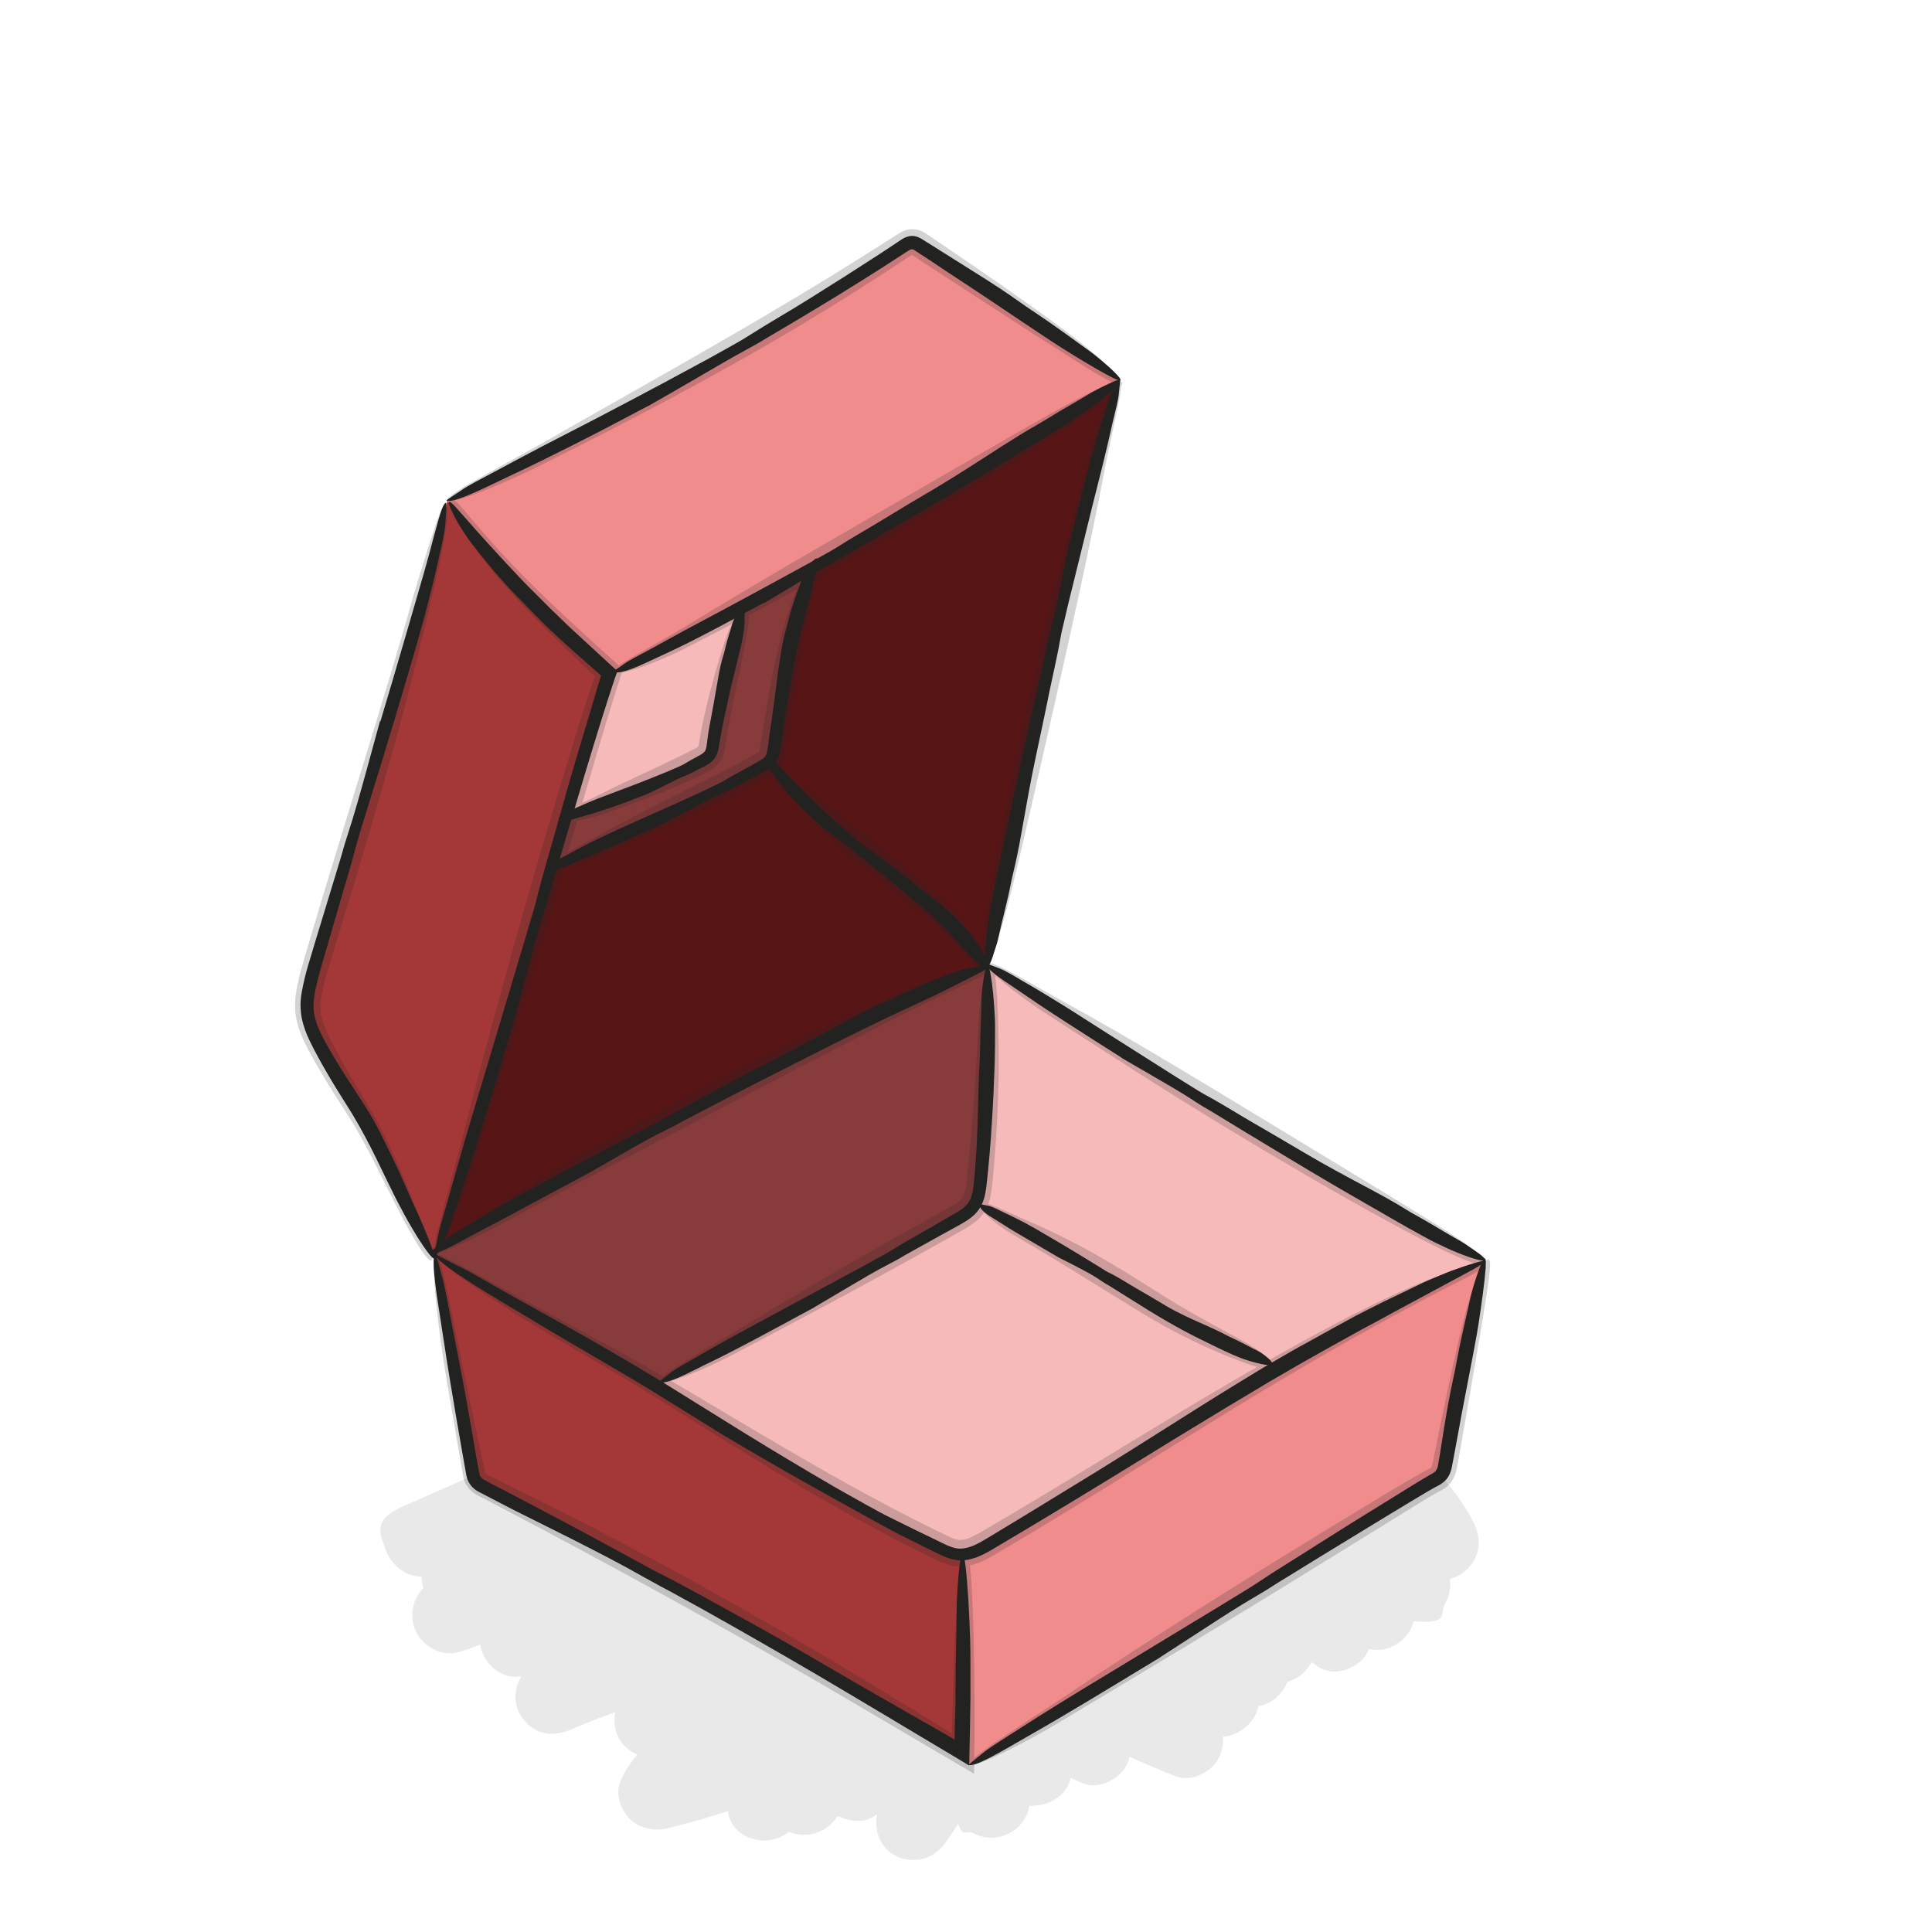 <?xml version="1.0" encoding="UTF-8"?>
<svg xmlns="http://www.w3.org/2000/svg" version="1.1" viewBox="0 0 1281.3 1281.3">
  <defs>
    <style>
      .cls-1 {
        fill: #f08c8c;
      }

      .cls-2 {
        fill: #571516;
      }

      .cls-3 {
        fill: #a43737;
      }

      .cls-4 {
        opacity: .2;
      }

      .cls-5 {
        opacity: .1;
      }

      .cls-6 {
        fill: #f6baba;
      }

      .cls-7 {
        fill: #883b3b;
      }

      .cls-8 {
        fill: #222221;
      }
    </style>
  </defs>
  <!-- Generator: Adobe Illustrator 28.6.0, SVG Export Plug-In . SVG Version: 1.2.0 Build 709)  -->
  <g>
    <g id="Schaduw">
      <g class="cls-5">
        <path class="cls-8" d="M330.1,971.4c-21,9.2-42,18.5-63,27.7s-14.6,18.6-11.5,28.2,12.8,18.4,24.1,18.4c32,0,64.1,0,96.1,0-4.2-15.5-8.4-31.1-12.6-46.6-5.2,2.9-10.6,5.6-16,8.1s-4,1.3-4.9,2.2c1-.9,4.1-1.7,1-.4s-6.1,2.4-9.2,3.5c-11.6,4.1-23.4,7.3-35.5,9.6,4.4,16.1,8.9,32.1,13.3,48.2,10.6-3.5,21.4-6.5,32.3-8.7,5.2-1.1,10.4-1.9,15.6-2.7s-5.1.6-.2,0,2.5-.3,3.7-.4c3.1-.3,6.2-.6,9.3-.8-5.9-14.2-11.8-28.5-17.7-42.7,5.3-4.1.4-.4-.5.3-1.4,1-2.8,2.1-4.3,3.1-2.6,1.8-5.3,3.6-8,5.4-5.6,3.6-11.4,7-17.4,10.1-2.8,1.5-5.7,2.9-8.6,4.3s-2.6,1.2-4,1.8c-1.1.5-2.1.9-3.2,1.4l2.8-1.2c-6.6,1.8-13.1,5.1-19.7,7.1,6.4,15.2,12.8,30.5,19.3,45.7,3.7-2,7.4-3.8,11.2-5.6s3.3-1.5,4.9-2.3c1.1-.5,2.2-1,3.3-1.4l-2.7,1.1c7.1-3.6,15.2-5.9,22.8-8.3,7.4-2.3,14.9-4.3,22.5-6,3.8-.8,7.6-1.6,11.4-2.2s3.5-.6,5.3-.9c2.8-.4,2.4-.4-1.3.1,1.2-.2,2.4-.3,3.6-.4-5.9-14.2-11.8-28.5-17.7-42.7-7,8.2-14.5,16-22.4,23.4s-7.5,6.9-11.5,10.1c-2.1,1.7-4.2,3.4-6.3,5.1-3.7,2.9,2.6-1.9,0,0s-2.4,1.8-3.6,2.7c-5.4,4-9.6,8.2-11.5,14.9s-.9,14,2.5,19.3,8.6,10,14.9,11.5,12.8.3,19.3-2.5c2.3-1,4.7-2,7-3,1.2-.5,2.3-1,3.5-1.5-3,1.3-3.3,1.4-.7.3,4.1-1.7,8.2-3.4,12.3-5,9.1-3.7,18.3-7.2,27.6-10.5,18.2-6.6,36.6-12.6,55.2-18-9.4-12.2-18.8-24.5-28.2-36.7-1.7,2.7-3.4,5.3-5.2,7.8-2.8,3.9,3.5-4,0,0s-1.7,2-2.5,3c-3.9,4.6-8.2,8.8-12.8,12.7s-3.6,2.3-3.6,3c.1-1,4.6-3.5.7-.6s-4.7,3.3-7.2,4.8c-5.4,3.3-11,6.1-16.8,8.6l34.2,34.2c.7-1.1,1.4-2.1,2.1-3.3,1.5-2.5-3.7,3.9-.6.8s3.5-3.7,5.5-5.4-.5.8-1.4,1.1c.9-.2,2.3-1.6,3.2-2.1s2.3-1.2,3.4-1.8c4.1-2.4-5.1,1.9-.3.1-8.1-13.9-16.2-27.9-24.3-41.8-8.6,9.3-17.6,18.3-27,26.8-4.5,4-9.1,8-13.7,11.8s-2.8,2.3-4.2,3.4-4.7,3.6-1.7,1.4-1.6,1.2-1.8,1.3c-1.4,1.1-2.9,2.2-4.4,3.2-5.4,4-9.6,8.2-11.5,14.9s-.9,14,2.5,19.3,8.6,10,14.9,11.5,12.8.3,19.3-2.5c1.7-.7,3.4-1.5,5.2-2.2-6,2.4,0,0,1-.4,3.5-1.4,7-2.8,10.5-4.2,6.7-2.6,13.5-5.1,20.4-7.5,14-4.8,28.1-9.1,42.4-12.9-10.3-10.3-20.5-20.5-30.8-30.8-.5,3.9-1.3,7.7-2.3,11.5s-1.1,3.8-1.7,5.6c-.3.8-.5,1.6-.8,2.4-1,2.5-.8,2.1.6-1.3,0,2.8-4,8.1-5.4,10.4s-1.8,2.8-2.7,4.2c-.6.9-1.3,1.8-1.9,2.7,2.2-2.8,2.5-3.2.8-1.1-4.3,5.3-7.3,10.6-7.3,17.7s2.7,13.5,7.3,17.7c10.5,9.6,24.9,9.3,35.4,0,10.1-9,20.4-17.7,30.9-26.2s4.9-3.9,7.4-5.9,2.5-1.9,3.7-2.9,5.8-4.7.9-.7c5.4-4.3,11-8.4,16.6-12.4l-34.2-34.2c-1.7,2.5-3.4,5-5.2,7.5s-1.4,1.2.4-.5c-1.1,1.1-2.1,2.6-3.1,3.8-3.7,4.4-7.7,8.6-11.9,12.6s-4,3.7-6.1,5.5-2.1,1.8-3.2,2.7c-.6.5-1.3,1-1.9,1.5-1.5,1.2-.9.7,1.8-1.4-.6,1.5-5.3,3.9-6.7,4.8-2.7,1.8-5.5,3.6-8.4,5.3,12.5,7.2,25.1,14.4,37.6,21.6-.2,1.7-.6,4.3-.1,1.1s.5-3.1.7-4.6c.4-2.5.8-4.9,1.3-7.4,1-5.5,2.1-11,3.4-16.5,2.5-10.6,5.5-21.1,9-31.4s-1.5-20.5-9-26.3-19.9-7.9-27.8-2c-8.3,6.3-16.6,12.5-24.9,18.8,8.4,14.4,16.8,28.8,25.2,43.2,6.5-5,13.3-9.5,20.5-13.4,3.6-2,7.3-3.7,11-5.5s-4.7,1.7.5-.2c2.2-.8,4.4-1.7,6.6-2.4-10.3-10.3-20.5-20.5-30.8-30.8-.8,2.7-1.7,5.3-2.6,7.9s-.8,2.1-1.2,3.1c-1.6,4.3,1.6-3.4.3-.6-2.2,4.8-4.5,9.6-7.1,14.2s-5.2,8.6-8.1,12.6-3.5,4.7-1,1.5-.9,1.1-1.2,1.4c-1.8,2.2-3.6,4.2-5.5,6.3-8.8,9.7-10.3,25.9,0,35.4,10.4,9.5,25,9.4,35.4,0,2.9-2.7,5.9-5.3,9-7.8s2.6-2.1,4-3.2c4.6-3.7-4.5,3.2.3-.2s12-8.5,18.3-12.4,12.8-7.4,19.4-10.6,6.2-2.9,9.3-4.3c5-2.2-4.4,1.7.3-.1s4.2-1.7,6.4-2.5c-9.4-12.2-18.8-24.5-28.2-36.7-3.8,5.9-7.6,13.2-12.6,18.2,4.9-4.9-.4.4-1.4,1.6s-2.2,2.6-3.3,3.9c-2.4,2.8-4.9,5.6-7.4,8.3-5,5.4-10.3,10.6-15.8,15.5s-5.6,4.9-8.4,7.2-2.6,2.3-4,3.2c6-3.7-.5.3-1.7,1.2-5.4,4-9.6,8.2-11.5,14.9s-.9,14,2.5,19.3c7.9,12.3,21.5,14.9,34.2,9,29-13.5,58-27,87.1-40.4-12.2-9.4-24.5-18.8-36.7-28.2-2.5,7.6-5.1,15.2-8,22.7s-3,7.5-4.5,11.2c-.7,1.7-.5,1.1.7-1.7-.5,1.1-1,2.3-1.5,3.4-.7,1.7-1.5,3.4-2.2,5.1-6.6,14.6-14,28.9-22,42.8,14.4,8.4,28.8,16.8,43.2,25.2,3.1-6.4,6.7-12.6,10.9-18.4l.9-1.2c1.6-2.1,1.2-1.6-1.1,1.4,1-.4,2.2-2.6,2.9-3.5,2.3-2.7,4.8-5.3,7.4-7.8s4.9-4.5,7.4-6.6c4.8-3.9-3.7,2.5.4-.3s2.5-1.8,3.8-2.6c5.9-4,12.2-7.3,18.8-10.2-8.4-14.4-16.8-28.8-25.2-43.2-10.2,5.6-20.6,10.9-31.2,15.8-2.5,1.2-5,2.3-7.5,3.4s-2.8,1.2-4.2,1.9-5.6,2.3-2.1.9-1.9.8-2.1.9c-1.1.5-2.3.9-3.4,1.4-2.8,1.1-5.7,2.3-8.6,3.4-21.8,8.3-44.1,15.2-66.7,20.7,10.3,10.3,20.5,20.5,30.8,30.8-.7,1.8-1.9,5-.3,1.4s-4.1,4.1-.8,1.1,1.4-1.4,2.1-2c3.1-3-3.5,2.2-.9.7,4.1-2.4,8.2-4.8,12.5-6.9s5.5-2.5,8.2-3.8-4.2,1.7-1,.4,2.8-1.1,4.2-1.7c5.4-2.1,10.8-3.9,16.3-5.5s10.5-2.9,15.8-4.1,11.5-3.2,16.9-3.1c-1.5,0-4.6.6-1.3.2s3-.3,4.5-.5c2.7-.3,5.4-.5,8.1-.6,6-.4,12.1-.5,18.1-.4-7.2-12.5-14.4-25.1-21.6-37.6-9,15.8-18.5,31.4-28.4,46.7l43.2,25.2c3.1-5.2,6.5-10.2,10-15.1s-3,3.7.1-.2,2.1-2.6,3.2-3.8c2-2.3,4-4.5,6.1-6.7,4.2-4.4,8.5-8.6,13.1-12.5s2.1-1.8,3.2-2.6,5.6-3.5.1-.2c2.8-1.7,5.3-3.9,8.1-5.7-12.2-9.4-24.5-18.8-36.7-28.2-6.5,15.3-12.9,30.7-19.4,46s-1,9.6,0,13.3c1.4,5.3,4.7,9.7,9,13,7.2,5.6,19.8,7.9,27.8,2,21-15.7,42.1-31.4,63.1-47.1-12.2-9.4-24.5-18.8-36.7-28.2-1.8,12.6-4.6,25-8.7,37s-1.9,5.6-3,8.3-.9,3-1.6,4.1c3.2-4.8.5-1.2-.3.5-2.7,5.9-5.6,11.7-8.8,17.4-6.4,11.4-3.1,27.8,9,34.2,12.7,6.7,26.3,2.5,34.2-9,16.3-23.7,32.2-47.7,47.5-72-15.5-4.2-31.1-8.4-46.6-12.6-.4,21.5,1.6,42.7,5.2,63.9s6.6,12.4,11.5,14.9c5,2.7,10.3,3.7,15.9,3,11.6-1.6,22.5-12.1,21.7-24.6s-.7-18.1-.3-27.2.5-9,1-13.6.3-3.9.7-5.8c-1.3,6.9.3-1.7.5-3-15.2,2-30.5,4-45.7,6,8.5,11.6,17.1,23.2,25.6,34.9s14.1,13.4,24.9,11.9c9.5-1.3,18.4-8.3,20.8-17.9,4.1-16.3,5.8-33.4,4.4-50.1-15.5,4.2-31.1,8.4-46.6,12.6,12.2,19.4,29.6,32.9,50.8,41.1,9.2,3.6,20.7-1.8,26.3-9s6.2-18.3,2-27.8c-7-15.4-14.5-30.5-22.7-45.3l-34.2,34.2c28.7,16.6,58.7,30.8,89.5,43.1,9.8,3.9,23.5-2.5,28.2-11.5,5.6-10.5,3.5-21.4-3.9-30.3-1.7-2.1-1.4-1.6,1,1.3-.6-.9-1.2-1.7-1.8-2.6-1.2-1.8-2.2-3.6-3.2-5.5-.5-.9-1-1.9-1.4-2.9,1.4,3.5,1.7,4.1.7,1.6-.7-2-1.4-4-2-6.1s-.9-4.1-1.4-6.2c-.4-2.7-.3-2.1.3,1.9-.1-1.1-.2-2.1-.2-3.2-.1-2.1-.1-4.2,0-6.4,0-1.1.1-2.1.2-3.2-.6,4-.7,4.6-.3,1.9l-36.7,14.9c12.8,8.8,25.5,17.6,38.3,26.4,15.7,10.8,38-3.6,37.6-21.6s-6.5-31.2-16.9-44.5c-10.1,13.1-20.2,26.2-30.3,39.3,13.9,6,27.4,9.6,42.6,10.4s29.1-16.7,24.1-31.6-9.9-29.7-14.8-44.5l-45.7,19.3c10.2,15.8,23.9,29.2,40.7,38,9,4.7,19.6,4.4,27.8-2s11.9-16.7,9-26.3c-5-16.3-12.4-32-22.3-45.9-9.4,12.2-18.8,24.5-28.2,36.7,3,1.2.3.4-1-.5,1.2.7,2.8,1.2,4.1,1.8,2.5,1.1,4.9,2.2,7.3,3.4,4.8,2.3,9.6,4.8,14.3,7.4,9.4,5.2,18.5,10.9,27.3,17.1s18,4.2,25.2,0c8.3-4.9,11.2-12.5,12.4-21.6,2.1-16.5.6-33.3-3.3-49.4-13.9,8.1-27.9,16.2-41.8,24.3,10.1,9.6,20.2,19.2,30.2,28.8s22.9,9.6,32.8,2c9.9-7.6,12.6-21.3,6.4-32.3-9.4-16.9-21.9-32.5-36.6-45.2-10.1,13.1-20.2,26.2-30.3,39.3,20.2,14.7,44.2,22.3,69,24.6s17.4-5.3,21.6-12.4,4.1-17.1,0-25.2c-6.3-12.5-12.7-25-19-37.5-11.4,11.4-22.8,22.8-34.2,34.2,4.3,2.7,8.6,5.4,12.9,8.1,10.6,6.7,24.9,3,32.3-6.4s6.9-23.9-2-32.8c-8.8-8.9-17.6-17.7-26.5-26.6-11.8,11.8-23.6,23.6-35.4,35.4,19.1,15.2,39.3,26.8,62.4,35,9.3,3.3,20.6-1.6,26.3-9,6.4-8.2,6.6-18.6,2-27.8-7-13.7-16.3-26.3-27.2-37.1s-26.2-9.9-35.4,0-9.9,25.5,0,35.4c2.2,2.2,4.4,4.5,6.5,6.9s2.4,2.2,2.8,3.3c-1.9-2.6-2.4-3.1-1.3-1.6.5.7,1,1.4,1.5,2.1,3.7,5.2,6.9,10.6,9.8,16.3,9.4-12.2,18.8-24.5,28.2-36.7-2.2-.8-4.3-1.6-6.5-2.4-2.5-1-2.2-.9,1.2.5-1.1-.5-2.1-.9-3.2-1.4-4.2-1.9-8.3-4-12.4-6.3s-8-4.7-11.9-7.2-3.8-2.6-5.7-4c-.9-.7-1.9-1.4-2.8-2.1,2.8,2.1,3.1,2.4,1,.7-5.4-4.3-10.5-7.3-17.7-7.3s-13.5,2.7-17.7,7.3c-9.2,10-9.9,25.4,0,35.4,8.8,8.9,17.6,17.7,26.5,26.6,10.1-13.1,20.2-26.2,30.3-39.3-4.3-2.7-8.6-5.4-12.9-8.1-9-5.7-23-4-30.3,3.9s-9.1,20-3.9,30.3c6.3,12.5,12.7,25,19,37.5,7.2-12.5,14.4-25.1,21.6-37.6-1,0-2.3-.4-3.4-.3,1.2-.1,5.1.8,1.6.2s-5-.9-7.5-1.5c-4.7-1.1-9.3-2.5-13.8-4.2s-2.1-1-3.2-1.2c1.4.3,4.3,1.9,1.3.5s-4.1-2-6.1-3c-4.5-2.4-8.7-5.2-12.9-8.2-4.7-3.4-13.8-4.3-19.3-2.5-5.3,1.7-9.6,4.6-13,9-7.1,9.2-7.5,24.7,2,32.8,6.4,5.5,12.3,11.5,17.6,18,.7.9,1.4,1.7,2.1,2.6-2.2-2.9-2.5-3.2-.9-1,1,1.4,2,2.7,2.9,4.1,2.5,3.7,4.8,7.5,7,11.4,13.1-10.1,26.2-20.2,39.3-30.3-10.1-9.6-20.2-19.2-30.2-28.8s-20.9-10-30.3-3.9c-9.5,6.1-14.2,17.1-11.5,28.2s1.4,6.7,2.1,10.1-.4-5,0-.1.3,3.7.4,5.6c.3,6.9,0,13.7-.9,20.6,12.5-7.2,25.1-14.4,37.6-21.6-20-14-41.4-25-64-34.2-9.1-3.7-20.8,1.9-26.3,9s-7.7,19.7-2,27.8c4.2,5.8,8,11.9,11.2,18.3s1.5,3.1,2.2,4.7c.4.8.7,1.6,1.1,2.4-1.3-3.1-1.6-3.7-.9-2,1.3,3.5,2.6,7,3.7,10.6,12.2-9.4,24.5-18.8,36.7-28.2-2.9-1.5-5.6-3.1-8.3-4.9-.9-.6-1.8-1.2-2.6-1.9l2.5,2c-.3.2-3.9-3.3-4.3-3.7-2.4-2.2-4.6-4.5-6.7-6.9-.5-.6-1-1.2-1.6-1.8,2.1,2.7,2.6,3.4,1.5,1.9-1.1-1.6-2.2-3.1-3.2-4.7-6.8-10.5-19.5-15.2-31.2-10.2s-18.4,17.6-14.5,29.5c4.9,14.8,9.9,29.7,14.8,44.5l24.1-31.6c-1.2,0-2.4-.1-3.6-.2-2.8-.3-2.4-.2,1.2.2-1.8.3-4.5-.8-6.3-1.2s-4.1-1-6.2-1.7-8.9-3.5-2.5-.7c-11.6-5-24-4.2-32.3,6.4s-5.6,9.7-5.4,15.1,3,12.1,7.3,17.7c-4.5-5.8-.3.3.5,1.7,2.6,4.1-1.6-5.2.3.7s1,3.6,1.5,5.5c.5,2.7.4,2.1-.2-1.9,0,1.1.1,2.1.1,3.2,12.5-7.2,25.1-14.4,37.6-21.6-12.8-8.8-25.5-17.6-38.3-26.4-12.3-8.5-34.2-.4-36.7,14.9s-2.4,27.8,1.4,41.7,10.6,25.4,19.6,36.2c8.1-13.9,16.2-27.9,24.3-41.8-3.4-1.4-7-2.6-10.3-4.2,5.7,2.7.5.2-.9-.4s-3.4-1.5-5.1-2.2c-7.1-3.1-14.1-6.4-21.1-9.8-13.7-6.6-27.1-13.8-40.2-21.4-9.3-5.4-22.8-4.2-30.3,3.9-7.7,8.4-9.5,20.2-3.9,30.3,8.2,14.8,15.7,29.9,22.7,45.3,9.4-12.2,18.8-24.5,28.2-36.7-2.5-1-1.9-.7,1.7.8-.9-.4-1.8-.9-2.8-1.3-1.4-.7-2.7-1.4-4-2.2s-3-1.9-4.5-2.9c-5.1-3.5,3.2,3-.4-.3s-5.3-4.8-7.6-7.5l-1-1.2c-1.7-2-1.3-1.6,1.1,1.5,0-1.2-2.7-4-3.4-5.1-5.7-9.1-17.6-14.9-28.2-11.5-9.9,3.2-19.3,12.9-18.4,24.1s.7,14,.2,20.9-.3,3.2-.4,4.7c-.2,3.2.9-4.9,0,0s-1.4,7.5-2.4,11.2c15.2-2,30.5-4,45.7-6-8.5-11.6-17.1-23.2-25.6-34.9-6.1-8.3-14.1-13.4-24.9-11.9-8.9,1.2-19.2,8.3-20.8,17.9-3.4,20.8-5,41.7-3.7,62.8,16.4-2.2,32.7-4.4,49.1-6.6-.4-2.5-.8-5-1.2-7.6-.9-5.8.4,4.4-.1-1s-1-9.5-1.4-14.3c-.7-9.2-.9-18.5-.7-27.8s-7.8-21.7-18.4-24.1c-11.1-2.5-22.1,1.8-28.2,11.5-15.3,24.3-31.2,48.3-47.5,72l43.2,25.2c13.8-24.5,23.4-51.4,27.4-79.3s-.2-19.5-9-26.3c-7.2-5.6-19.8-7.9-27.8-2-21,15.7-42.1,31.4-63.1,47.1,12.2,9.4,24.5,18.8,36.7,28.2,6.5-15.3,12.9-30.7,19.4-46,1.5-3.6,1-9.6,0-13.3-1.4-5.3-4.7-9.7-9-13-7.5-5.8-19.5-7.5-27.8-2-25.1,17-46.2,38.7-61.7,64.8-6.7,11.2-2.9,27.9,9,34.2s26.6,2.8,34.2-9,19.4-30.9,28.4-46.7c9.5-16.6-2.6-37.3-21.6-37.6-27.1-.5-54.8,3.5-80.6,11.9-13.4,4.4-26.7,9.9-39.2,16.4s-25,18-31,33.2c-3.1,8.1.6,18.5,6.4,24.3s15.6,8.5,24.3,6.4c48-11.5,94.4-29.7,137.7-53.3,11.5-6.3,16.1-23.1,9-34.2-3.4-5.3-8.6-10-14.9-11.5s-12.8-.3-19.3,2.5c-29.8,13-55.3,37.9-69.3,67.1-5.6,11.8-3.6,27.5,9,34.2,12,6.3,27.2,3.1,34.2-9,17.5-30.1,31.7-62.3,42.5-95.4s-1.4-20.4-9-26.3-18.4-6.3-27.8-2c-29,13.5-58,27-87.1,40.4,8.4,14.4,16.8,28.8,25.2,43.2,28.9-21.2,53.4-46.7,72.6-77,5.4-8.5,3.9-20.1-2-27.8s-17-12.4-26.3-9c-33,12.3-62.9,30.2-89,54,11.8,11.8,23.6,23.6,35.4,35.4,18.1-19.8,31.4-42.9,39.3-68.5s-12.8-37.1-30.8-30.8c-18.1,6.4-35.2,14.9-50.4,26.5-5.4,4.1-9.6,8.1-11.5,14.9s-.9,14,2.5,19.3c6.6,10.3,23,17.4,34.2,9,8.3-6.3,16.6-12.5,24.9-18.8l-36.7-28.2c-8,23.5-12.9,47.5-16,72.1s5.5,17.6,12.4,21.6,17.5,4.5,25.2,0c25.2-14.9,46.2-35.4,62.2-59.8,5.8-8.9,3.9-23.1-3.9-30.3-7.6-7-21.2-10.6-30.3-3.9-24,17.6-47.3,36.2-69.6,55.9,11.8,11.8,23.6,23.6,35.4,35.4,13.4-16.4,23.4-35.3,26.3-56.5s.5-17.4-6.4-24.3c-6.3-6.3-15.7-8.7-24.3-6.4-31.3,8.3-61.7,19.3-91.4,32.2,8.4,14.4,16.8,28.8,25.2,43.2,22.7-16.7,43.9-35.1,63-55.8,7.3-7.9,10.1-20.8,3.9-30.3s-17.6-15.4-28.2-11.5c-17.6,6.4-32,17.4-41.8,33.6s-4.1,22.9,3.9,30.3c3.2,2.9,6.9,5.1,11,6.4,6.8,2.2,13.1,0,19.3-2.5,27.1-11.4,49.9-32.3,65.3-57.2,11.5-18.5-7.5-42.8-28.2-36.7-39.9,11.7-78.8,26.2-116.8,42.8,8.4,14.4,16.8,28.8,25.2,43.2,19.7-14.5,37.8-30.5,53.8-49s9.3-17.5,5.2-27.3-13.1-16.5-22.8-15.4c-37.4,4.4-72.9,15-106.3,32.6-11,5.8-14.9,20.3-10.2,31.2s17.5,18.2,29.5,14.5c31.2-9.8,59.2-25.2,84.9-45.3,7.7-6,8.6-19.1,5.2-27.3s-13-16.1-22.8-15.4c-25.1,1.9-50,6.4-74,14.4-12.4,4.1-21.8,17.4-17.5,30.8s17,20.1,30.8,17.5c26.8-5.1,52.7-14.8,76.5-28,9.3-5.1,14.8-18,11.5-28.2s-12.8-18.4-24.1-18.4c-32,0-64.1,0-96.1,0,4.2,15.5,8.4,31.1,12.6,46.6,21-9.2,42-18.5,63-27.7,5.4-2.4,10-9.6,11.5-14.9s.9-14-2.5-19.3-8.6-10-14.9-11.5c-7-1.6-12.8-.3-19.3,2.5h0Z"/>
      </g>
    </g>
    <g id="Fill">
      <polygon class="cls-3" points="315.5 980.8 371.3 1011.2 589.9 1134 635.9 1161.4 640.5 1117.1 637.5 1030.4 621.4 1025 515.9 967.3 420.6 909.6 287.7 833.1 289.7 836.9 291.3 858.5 301.3 902.1 311.8 963.7 315.5 980.8"/>
      <polygon class="cls-1" points="955.6 978.4 961.9 953.2 983.8 844.3 984.2 836.8 979.4 837.5 946 853.5 821.6 922.7 716.9 986.6 656.2 1023 637.5 1030.4 638.9 1036.5 640.5 1117.1 640.6 1160.2 643.1 1170.4 720.2 1125.4 804.1 1069.2 862.5 1034 900.3 1010.1 931.1 991.4 955.6 978.4"/>
      <polygon class="cls-6" points="645.6 799.2 658.3 801.8 793.6 881.7 846 907 821.6 922.7 667.6 1018.1 644 1030.1 630.8 1030.1 571.4 1000.5 436.4 919.2 441.6 913.3 497.7 885 618.5 818.7 638.9 805.5 645.6 799.2"/>
      <polygon class="cls-6" points="972.7 829.8 686.2 658.2 662.7 642.2 654.5 640.6 655.1 659.5 654.5 748.9 647.3 795.9 653.4 802 741.4 850.9 817.8 892.4 846 907 950.8 850.2 984.2 836.8 980.5 831.6 972.7 829.8"/>
      <polygon class="cls-7" points="292.2 825.4 595.4 664.1 654.5 640.6 655.5 662.8 653.2 744 649.2 790.1 644.9 803.3 581.5 839 470.1 898.9 436.4 919.2 408.9 903.7 287.7 833.1 292.2 825.4"/>
      <polygon class="cls-3" points="403.8 446.3 361.9 575.6 350 624.9 332.4 686.6 316.1 743.1 298.4 808 292.2 825.4 287.7 833.1 281.1 820.3 240.5 740.9 220.3 708 205.4 676.7 204.1 653.7 287.2 373.4 296.8 331.6 303 342.9 380.9 426.7 403.8 446.3"/>
      <polygon class="cls-1" points="605.5 160.6 711 229 741.4 251.2 737.6 255.8 704.3 273.7 652.4 303.9 611.6 333.3 534.7 375 431.3 435.9 403.8 446.3 305.6 344.9 296.8 331.6 392.8 280.3 483.5 233.7 571.4 182.6 605.5 160.6"/>
      <polygon class="cls-2" points="361.9 575.6 387.8 565.1 462.4 529.6 510.2 505.5 516.6 511.2 544.5 540.6 591.3 578.7 640.6 623.5 654.5 640.6 628 651.1 548.6 689 443.3 743.4 340.7 799.6 290.7 828.9 297.9 803.6 325.5 710.3 339.6 661.5 352.4 615.3 361.9 575.6"/>
      <polygon class="cls-2" points="510.2 505.5 515.1 481.3 528.9 417.4 537.9 377.9 575.3 353 702.2 278.6 740.6 253.8 737.9 264.8 699.5 415.7 683.6 492 668.8 568.1 654.5 637.7 643.6 625.1 585.7 572.1 532.7 531.6 510.2 505.5"/>
      <polygon class="cls-7" points="403.8 446.3 423.2 439 493.7 400.1 537.9 377.9 523.8 430.7 512.2 499.7 504 508.7 425.4 549.2 361.9 578.7 375.9 534.4 400.7 455.8 403.8 446.3"/>
      <polygon class="cls-6" points="471.6 497.8 483.2 444 493.7 400.1 444.2 428.1 403.8 446.3 387.1 497.8 372.6 541 387.2 535.7 435.7 517.5 468.5 502 471.6 497.8"/>
    </g>
    <g id="Lijnen">
      <g id="Geschenkdoos_klein">
        <g id="Zwart">
          <path class="cls-8" d="M342.2,1002.2c-5.3-2.8-10.6-5.5-16-8.3-2.7-1.4-5.4-2.8-8.1-4.2-1.5-.8-3.3-1.8-4.9-3.5-.8-.8-1.6-1.9-2.2-3-.6-1.1-1-2.1-1.3-3.1-.3-1-.5-1.9-.6-2.7l-.4-2.3-.8-4.5-1.6-9c-1-6-2.1-11.9-3.1-17.9-3.1-17.9-6.1-35.9-8.6-52.7-1.6-10.6-3.5-22.3-5-32.5-2.7-19.5-2.3-25.6-1-27.3.4-.5,2.7,9,4,13.4,2.4,7.8,4.6,21,6.8,32.1,3,15.1,5.9,30.6,8.8,45.9,3,16.1,5.7,32.2,8.5,48.3.3,1.7.6,3.3.9,5,.3,1.5.6,2.7,1.1,3.4.5.7,1.3,1.5,2.5,2.2,1.1.7,2.7,1.4,4.1,2.2,5.6,2.9,11,5.7,16.2,8.4,10.3,5.4,19.6,10.3,27.7,14.6,16.2,8.6,27.8,14.9,33.7,18.1,2.4,1.3,9.5,5.1,18.9,10.3,4.5,2.4,9.5,5.3,13.4,7.2,17.9,9,36.7,19.6,54.9,29.6,19.4,10.6,39.1,21.8,58.5,33.2,26.6,15.6,51.5,29.6,77.1,44.3,1.7,1,3.3,1.9,5,2.9.8.5,1.6.9,2.4,1.4,0,0,0,0,0,0,0,0,0,0,0,0h0s0,0,0,0v-1.1c0-1.9.1-3.7.1-5.6.1-3.7.2-7.5.3-11.3.2-4.7.2-9.9.2-14.9,0-19.8.7-36.3.8-54.3,0-4.3.4-12.4,1.1-20.4.2-2.4,1.8-22.2,3.8-13.4.3,1.3.5,2.6.9,5.6,1.5,12.8,2.5,30.4,3.1,48.9.2,6,.2,12.6.2,18.9,0,6.4,0,12.8,0,19.2l-.3,19.6-.2,10.7-.2,9.1v4.5c0,0-.1,1.1-.1,1.1v.6s0,.1,0,.1c0,0,0,0,0,0h0s-.2-.2-.2-.2l-2-1.2c-3.3-2-8.5-5.1-15-9-19.4-11.6-33.9-20.2-37.3-22.3-16.9-10-39.1-23.4-64-37.8-24.9-14.4-52.3-30.1-79.7-45-1.7-.9-8.4-4.4-16.6-9-16.1-9.2-31.8-17.2-47.7-25.3-12.5-6.3-24.9-12.5-38.2-19.1Z"/>
          <path class="cls-8" d="M769.7,1099c-16,9.7-32.4,19.7-48.6,29.4-12.2,7.3-24.5,14.6-36.1,21.2-7.3,4.1-15.3,8.9-22.4,12.8-13.5,7.5-18.2,8.7-20,8.1-.6-.2,5.7-4.9,8.4-7.2,4.9-4.2,13.9-9.6,21.3-14.4,10.2-6.6,20.6-13.2,31-19.6,10.9-6.8,21.9-13.4,32.8-20,36.7-22.2,63.2-38.3,72.1-43.7,1.8-1.1,7.2-4.4,14.4-8.8,3.4-2.1,7.3-4.4,10.1-6.3,13-8.8,27.5-17.5,41.2-26.3,14.6-9.3,29.7-18.7,44.7-27.9,5.1-3.2,10.2-6.3,15.2-9.4,2.5-1.6,5-3.1,7.5-4.6,1.2-.8,2.6-1.5,3.9-2.3l2-1.2,1-.6.9-.5c1.2-.6,2.1-1.2,2.7-1.8.3-.3.5-.5.7-.9.2-.3.4-.7.6-1.1.4-.8.6-1.9.8-3.2.2-1.2.4-2.7.7-4.1.9-5.7,1.8-11.3,2.7-17,1.9-12,3.9-23.3,6.4-34.9.8-3.6,1.6-7.6,2.3-11.5,2.8-15.3,6-27.9,9-41.7.7-3.3,2.4-9.5,4.4-15.4.6-1.8,5.6-16.6,6-9.5,0,1.1,0,2.1-.1,4.4-.8,10.1-2.7,23.8-4.9,38.1-.7,4.6-1.7,9.7-2.6,14.6-.9,4.9-1.9,9.8-2.8,14.8l-5.8,30.2c-.3,1.8-.9,4.7-1.5,8.3-1.6,8.7-3,16.3-4.1,22.1-.5,2.8-1,5.7-2,8.1-1,2.4-2.5,4.2-3.4,5-2.1,2-4.4,3.1-6.2,4-1.7,1-3.5,2-5.3,3-3.8,2.3-7.8,4.7-12,7.2-8.4,5.1-17.6,10.6-27.2,16.5-19.3,11.7-40.4,24.7-61.2,37.5-1.3.8-6.2,4.1-12.6,7.8-12.6,7.3-24.2,14.9-35.9,22.5-9.2,6-18.4,11.9-28.1,18.2Z"/>
          <path class="cls-8" d="M480.5,952.3c-12.4-7.7-24.9-15.5-37.5-23.3-12.5-7.8-25.2-15.4-37.9-22.8-19.1-11.2-38.3-22.3-56.1-33.1-11.2-6.7-23.8-14.2-34.3-20.8-20.4-12.9-25.6-18.1-26.3-20.3-.2-.7,10.2,5.1,15.3,7.5,9,4.3,22.9,12.7,34.9,19.4,16.4,9.2,33.3,18.4,49.9,27.8,17.4,9.9,34.6,20,51.7,30.4,14.2,8.8,27.4,17,39.4,24.5,12,7.5,22.9,14.2,32.5,20,19.2,11.6,33.1,19.7,40.1,23.8,2.9,1.7,11.4,6.5,22.9,12.9,5.4,3,11.6,6.4,16.4,8.7,10.9,5.4,22.3,11,33.8,16.5,2.8,1.4,5.6,2.6,8.3,3.2,2.6.6,5.3.4,8-.3,5.5-1.4,10.8-4.9,16.2-8.1,23.1-13.9,46.6-28.4,70-42.7,32-19.7,61.3-38.8,92-57.6,8.1-4.9,15.9-9.8,23.8-14.4,4-2.3,7.9-4.6,11.9-6.9,4-2.3,8-4.5,12.1-6.7,5-2.8,10.7-5.9,16-8.9,5.3-2.9,10.4-5.7,15.4-8.4,5-2.6,9.9-5.1,14.8-7.5,2.4-1.2,4.8-2.5,7.3-3.6,2.4-1.2,4.8-2.3,7.3-3.5,4.9-2.3,9.7-4.7,14.7-7.1,2.4-1.1,5.9-2.7,9.9-4.3,4-1.7,8.5-3.6,13.2-5.2,2.8-1,25.5-9.1,16.5-3-1.4.9-2.7,1.7-5.9,3.5-13.8,7.4-32.7,17.6-52.4,28.2-6.3,3.5-13.4,7.3-20.2,10.9-6.8,3.8-13.6,7.5-20.4,11.3l-20.8,11.7-20.7,12c-2.5,1.5-6.4,3.8-11.2,6.7-23.7,14.1-41.2,24.9-45.4,27.4-20.5,12.5-47.4,29.2-77.5,47.4-15,9.1-30.9,18.6-47.1,28.2-4,2.4-8.2,5-13.2,6.9-2.5.9-5.2,1.7-8,2-2.9.3-5.9,0-8.7-.7-2.7-.7-5.2-1.8-7.5-2.8-2.3-1.1-4.3-2.1-6.5-3.2l-6.4-3.2c-2.1-1.1-4.3-2.2-6.4-3.2-2.1-1-10.5-5.1-20.6-10.7-19.8-11-38.8-21.4-57.8-32.2-14.9-8.5-29.6-17-45.2-26.3Z"/>
          <path class="cls-8" d="M339,683.2c-5.8,19.6-11.8,39.6-17.8,59.3-4.5,14.9-9.1,29.7-13.8,43.5-2.9,8.7-6,18.4-8.9,26.6-5.6,15.9-8.8,20.2-10.6,20.8-.3,0,0-1.9.6-4.3.3-1.2.6-2.6.9-3.9.3-1.3.5-2.5.7-3.5.6-3.5,1.7-7.9,3.1-12.6,1.4-4.7,2.8-9.8,4.2-14.4,3.5-12.7,7.2-25.6,10.9-38.4,3.9-13.4,8-26.8,12-40.1,13.4-44.8,23-77.1,26.3-88,.7-2.3,2.6-8.8,5.2-17.6,1.2-4.2,2.7-8.9,3.6-12.5,4.1-16.6,9.5-34.3,14.2-51.3,5.1-18.2,10.4-36.8,16-55.2,1.9-6.3,3.7-12.5,5.6-18.6.9-3.1,1.8-6.1,2.7-9.2.4-1.5.9-3,1.3-4.6.5-1.5.9-3,1.4-4.5.5-1.5.9-3,1.4-4.5l.3-1.1c.1-.3.3-.9.2-.8v-.3c.1-.1,0-.2-.1-.3h-.2c0-.2,0,0-.4-.4l-3.5-3.1c-4.7-4.1-9.4-8.2-14.1-12.4-9.9-8.8-19.1-17.4-28.1-26.8-2.8-2.9-5.9-6.2-9-9.2-11.9-12.2-20.9-23.4-30.5-35.6-1.2-1.5-2.7-3.7-4.4-6.2-1.7-2.5-3.5-5.5-5.2-8.5-.3-.5-1-1.7-1.8-3.3-.8-1.6-1.7-3.5-2.4-5.1-1.4-3.3-2-5.8,1-3.2.9.8,1.6,1.5,3.3,3.4,7.3,8.2,17,19.4,27.7,30.9,3.5,3.7,7.2,7.9,10.9,11.7,1.8,2,3.7,3.9,5.6,5.9,1.9,2,3.7,3.9,5.7,5.8,7.8,7.9,15.7,15.7,23.8,23.4,1.5,1.4,3.8,3.6,6.7,6.2,7.1,6.6,13.3,12.3,18,16.6,1.2,1.1,2.4,2.2,3.4,3.1.9.8,1.8,1.6,2.6,2.4.4.4.8.7,1.2,1.1.2.2.4.4.6.5.2,0,0,.2,0,.3v.4c-1.2,3.2-2,5.6-2.4,6.9-5.3,15.8-11.8,37-18.9,60.5-7.1,23.5-14.7,49.5-22.2,75-.5,1.6-2,7.8-4.5,15.5-4.8,15.1-8.7,29.7-12.6,44.4-3.1,11.5-6.2,23-9.5,35.3Z"/>
          <path class="cls-8" d="M252.3,478.4c5.6-18.6,11.2-37.7,16.7-56.6,4.1-14.2,8.3-28.4,12.1-41.7,2.4-8.3,4.9-17.7,7-25.7,4.1-15.4,5.8-20,7.6-21,.3-.2.3,1.8.2,4.3,0,1.2-.1,2.6-.2,3.9,0,1.3-.2,2.5-.2,3.5-.2,6.8-2.8,17.5-4.8,26.5-2.7,12.3-5.9,24.8-9.1,37.1-3.5,12.9-7.2,25.7-11,38.5-12.6,42.8-22.2,73.6-25.4,83.9-.7,2.1-2.6,8.4-5.2,16.8-1.2,4-2.6,8.5-3.5,11.9-4.1,15.8-9.4,32.6-14,48.8-2.5,8.7-5.1,17.4-7.6,26.2-1.3,4.4-2.6,8.8-3.7,13.1-.5,2-1.1,4.4-1.6,6.5-.5,2.2-.9,4.3-1.2,6.5-.4,2.9-.6,5.8-.4,8.5.2,2.7.8,5.4,1.6,8.1,1.7,5.3,4.4,10.5,7.3,15.7,5.7,10.3,12.1,20.2,18.6,30.2,1.7,2.6,3.4,5.2,5.1,7.8,1.7,2.6,3.4,5.3,4.9,7.9,3.2,5.4,6.1,10.8,8.8,16.5,1.7,3.5,3.6,7.3,5.4,11,7.2,14.6,12.1,27.2,18.3,40.3,1.5,3.2,4,9.2,6.4,15.2.4.9,2,5.1,3.1,8.4,1.1,3.3,1.4,5.7-1.2,3.1-.8-.8-1.5-1.6-3-3.6-6.3-8.5-13.6-21.2-20.5-34.6-2.2-4.3-4.5-9.2-6.8-13.8-2.3-4.7-4.5-9.3-6.8-14-4.7-9.5-9.6-18.8-15-27.8-.9-1.6-2.6-4.2-4.6-7.4-4.9-7.8-9.2-14.7-12.3-20.1-3.1-5.3-5.2-9.1-6-10.6-2-3.6-4-7.4-6.1-11.8-2-4.3-4-9.2-5.1-14.8-.5-2.8-.8-5.8-.8-8.8,0-3,.4-5.9.9-8.8.5-2.9,1.2-5.7,1.8-8.5.3-1.3.7-2.9,1.1-4.3.4-1.4.8-2.8,1.2-4.3,6.7-22.6,14.4-47.2,21.7-71.5.5-1.5,2-7.5,4.4-14.8,4.7-14.3,8.5-28.2,12.4-42.2,3-11,6-21.9,9.2-33.6Z"/>
          <path class="cls-8" d="M429.5,269.4c-16.7,8.9-33.9,17.9-51,26.5-12.9,6.5-25.8,12.9-38,18.6-7.7,3.6-16.2,7.8-23.5,11.1-14.2,6.4-19.1,7.2-20.8,6.4-.5-.3,6.1-4.3,9.1-6.4,5.3-3.8,14.8-8.5,22.6-12.7,10.7-5.8,21.8-11.7,32.7-17.4,11.5-5.9,23-11.9,34.5-17.8,38.4-20,65.8-35,75.1-40,1.9-1.1,7.4-4.1,14.9-8.3,3.5-2,7.5-4.2,10.4-6.1,3.3-2.1,6.8-4.2,10.3-6.4,3.5-2.1,7-4.3,10.6-6.4,7.1-4.2,14.3-8.6,21.2-12.9,7.4-4.7,14.9-9.4,22.4-14.1,3.7-2.4,7.5-4.8,11.2-7.2,3.7-2.4,7.5-4.8,11.2-7.2,2.5-1.7,5.1-3.3,7.6-5,2.5-1.7,5-3.3,7.5-5,1.4-.9,3-1.9,5.3-2.4,1.1-.3,2.4-.3,3.7-.1,1.3.2,2.4.6,3.3,1.1.9.4,1.7.9,2.3,1.3l1.9,1.2c1.2.8,2.5,1.6,3.7,2.3,9.8,6.2,19.6,12.3,29.4,18.5,10.4,6.5,20.1,12.8,29.9,19.8,3,2.2,6.5,4.5,9.8,6.7,13.1,8.7,23.6,16.6,35.2,24.9,2.8,2,7.8,6,12.6,10.2,1.5,1.3,13.2,11.8,6.4,9.3-1-.4-1.9-.8-4.1-1.9-9.1-4.7-21-11.9-33.4-19.7-4-2.5-8.3-5.4-12.5-8.2-4.2-2.8-8.4-5.6-12.6-8.4l-25.8-17.3c-1.5-1-4-2.7-7.1-4.7-15-9.9-26.1-17.2-28.7-19-3.2-2.1-6.7-4.4-10.4-6.8-.7-.5-1.2-.6-1.4-.6-.1,0-.5,0-1.1.2-.6.2-1.4.7-2.3,1.3-1,.7-2,1.3-3.1,2-4.2,2.7-8.5,5.5-13.1,8.5-4.5,2.9-9.3,5.9-14.1,8.9-19.4,12.2-40.9,25.1-62.2,37.6-1.3.8-6.4,4-13,7.5-12.9,7-25,14.2-37.2,21.3-4.8,2.8-9.6,5.6-14.5,8.4-4.9,2.8-9.8,5.6-14.9,8.5Z"/>
          <path class="cls-8" d="M506.7,399.7c-12.4,6.7-25.1,13.6-37.8,20.2-9.5,5-19.2,9.8-28.3,14-5.8,2.6-12.1,5.7-17.7,8.1-5.4,2.3-9.1,3.4-11.6,3.8-2.5.4-3.8.1-4.5-.4-.4-.3,4.6-3.1,6.7-4.8,3.9-2.9,11-6.3,16.8-9.5,8-4.4,16.1-8.9,24.2-13.3,8.5-4.5,17-9.1,25.5-13.6,28.5-15.3,48.9-26.6,55.8-30.3,1.4-.8,5.5-3.1,11.1-6.2,2.6-1.5,5.6-3.1,7.8-4.5,9.9-6.4,21.1-12.6,31.5-19,11.2-6.8,22.6-13.7,34.1-20.4,15.6-9.3,29.7-18.6,44.4-28,7.7-4.9,15-9.5,22.8-13.9,2.4-1.4,5.1-3,7.6-4.5,9.9-6.2,18.5-10.8,27.5-16.3,1.1-.7,2.7-1.6,4.5-2.5,1.8-1,3.9-2.1,6.1-3.1.3-.1,1.2-.6,2.3-1.1.6-.3,1.2-.5,1.8-.8.6-.3,1.3-.5,1.8-.8,2.3-1,4.3-1.6,2.9.9-.2.4-.4.7-.8,1.2-.3.5-.8,1-1.4,1.6-5.4,5.8-13.8,12.2-22.8,18.5-2.9,2-6.2,4.1-9.4,6.1-3.2,2-6.4,4-9.6,6l-9.9,6.1-9.9,6c-1.2.7-3.1,1.9-5.4,3.3-11.5,6.9-20,12.1-22,13.3-20,12-52.8,31.1-84.8,49.5-1,.6-4.8,3-9.7,5.6-9.7,5.1-18.6,10.6-27.7,16-7.1,4.3-14.2,8.5-21.7,13Z"/>
          <path class="cls-8" d="M709.4,360.2c3.5-14.2,7.1-28.7,10.8-43,2.8-10.8,5.7-21.5,8.8-31.4,1.9-6.2,3.9-13.3,5.8-19.2,3.8-11.5,6.2-14.6,7.9-15,.5-.1-.4,5.8-.6,8.6-.3,5-2.6,12.9-4.1,19.6-2.1,9.2-4.2,18.6-6.5,27.8-2.4,9.7-4.9,19.4-7.3,29-8,32.4-13.8,55.8-15.7,63.7-.4,1.6-1.5,6.4-3,12.8-.7,3-1.6,6.5-2,9.1-2.1,12-5.1,24.9-7.7,37.3-2.6,13.3-5.6,26.8-8.4,40.2-4,18.4-6.9,35.6-10.1,53.3-1.6,9.3-3.4,18-5.6,27-.7,2.8-1.3,5.9-1.9,8.9-.6,3-1.2,5.8-1.9,8.5-.6,2.7-1.3,5.4-1.9,8-.6,2.6-1.3,5.2-1.9,7.8-.3,1.3-.6,2.6-.9,3.9-.3,1.3-.6,2.6-.9,4-.5,2.6-1.9,7.3-3.5,12-.2.7-1.2,3.9-2.4,6.3-1.1,2.4-2.3,4-2.8,1.2-.2-.9-.2-1.6-.3-3.5,0-2,0-4.2.1-6.6.2-2.3.4-4.7.6-7.3.3-2.5.5-5.2.9-7.9.4-2.7.8-5.5,1.2-8.3.6-3.6,1.3-7.6,2.1-11.4.8-3.8,1.6-7.7,2.3-11.5l2.4-11.7,2.5-11.7c.3-1.4.8-3.7,1.3-6.4,2.9-13.5,5-23.6,5.5-26,5-23.6,13.6-61.9,22-99,.3-1.1,1.1-5.7,2.5-11.3,2.9-10.9,5-21.6,7.2-32.2,1.7-8.4,3.4-16.7,5.2-25.6Z"/>
          <path class="cls-8" d="M441.4,545.6c-10.1,4.5-20.4,9.1-30.6,13.7-3.9,1.7-7.7,3.4-11.5,5-3.8,1.7-7.5,3.2-11.2,4.7-2.3.9-4.7,2-7.1,3-2.4,1.1-4.7,2.1-6.9,3-8.4,3.5-11.6,3.5-12.9,2.4-.4-.3,3.3-2.9,5-4.4,2.9-2.7,8.5-5.3,13.1-7.8,6.3-3.4,12.8-6.8,19.4-9.9,6.9-3.3,13.8-6.4,20.7-9.5,23.2-10.4,39.8-17.8,45.4-20.5,1.2-.5,4.5-2.1,9-4.3,2.1-1,4.6-2.1,6.3-3.2,2-1.2,4-2.4,6.1-3.5,2.1-1.2,4.2-2.3,6.3-3.5,2.1-1.1,4.3-2.3,6.4-3.5,1.1-.6,2.1-1.2,3.2-1.8,1-.6,2.1-1.2,3-1.8.9-.6,1.7-1.2,2.2-1.8.5-.6.8-1.3,1.1-2.2.3-.9.5-2,.7-3.2l.5-3.8c.7-5.2,1.4-10.3,2.2-15.5,2.1-14.1,3.4-27.4,5.6-41,1.1-7.1,2.4-13.9,4.4-20.7.6-2.1,1.2-4.5,1.8-6.8,2.3-9,5.2-16.3,8.1-24.2.7-1.9,2.5-5.3,4.5-8.5.7-1,5.9-8.8,6.1-4.3,0,.7,0,1.3-.2,2.7-1.1,5.9-3,13.7-5,21.9-.6,2.7-1.5,5.5-2.2,8.3l-1.1,4.2-1.1,4.3c-.8,2.9-1.5,5.8-2.1,8.7-.7,2.9-1.3,5.9-2,8.8-.2,1.1-.6,2.7-1,4.8-2,10.2-3.3,17.9-3.6,19.7-1.5,9-3.4,20.8-5.4,34-.2,1.6-.5,3.3-.7,5-.3,1.7-.5,3.3-.9,5.3-.4,2-1.1,4.3-2.6,6.6-.8,1.1-1.8,2.1-2.7,2.8-1,.8-1.9,1.3-2.8,1.8-.9.5-1.6.9-2.4,1.3l-2.4,1.3c-1.6.9-3.2,1.7-4.8,2.6-3.2,1.7-6.5,3.4-9.7,5.1-.8.4-3.8,2.2-7.9,4-7.9,3.5-15.1,7.4-22.5,11.2-5.8,3-11.5,5.9-17.6,9.1Z"/>
          <path class="cls-8" d="M544.3,547.6c-5.6-5.1-11.2-10.3-16.5-15.9-4-4.1-7.8-8.5-11-12.9-2-2.8-4.3-5.7-6-8.5-1.7-2.6-2.4-4.7-2.7-6.1-.2-1.4,0-2.3.5-3,.3-.4,2.6,1.7,3.8,2.5,1.1.7,2.3,1.9,3.5,3.2,1.2,1.3,2.4,2.8,3.6,4,.8.9,1.6,1.7,2.4,2.6.8.9,1.7,1.7,2.5,2.6,1.7,1.7,3.4,3.4,5,5.1,1.8,1.8,3.5,3.6,5.3,5.4,1.8,1.8,3.6,3.6,5.4,5.3,6.1,5.9,11.5,10.7,15.8,14.5,4.3,3.8,7.4,6.4,9,7.8.7.5,2.6,2.1,5.1,4.3,1.2,1,2.6,2.2,3.7,2.9,5.3,3.4,10.4,7.7,15.7,11.5,5.6,4.1,11.2,8.4,16.6,12.9,7.5,6.1,14.8,11.4,21.9,17.5.9.8,1.8,1.6,2.8,2.4.9.8,1.8,1.6,2.6,2.4,1.7,1.6,3.3,3.4,4.9,5.3,1,1.1,2.1,2.4,3.2,3.6,4.3,4.6,7.1,9.2,10.3,14,.7,1.2,1.9,3.5,2.7,6.1.2.8,2,7.1-1,5.8-.5-.2-.8-.4-1.6-1-.8-.6-1.6-1.4-2.4-2.2-.9-.8-1.8-1.6-2.7-2.5-1.8-1.8-3.8-3.8-5.7-5.8-1.3-1.3-2.6-2.8-3.8-4.3l-3.9-4.3c-2.7-2.9-5.5-5.8-8.3-8.7-.5-.5-1.3-1.3-2.4-2.3-1.3-1.2-2.5-2.3-3.5-3.3-1.1-1-2.1-1.9-3-2.7-1.7-1.6-2.9-2.6-3.4-3-4.6-4-10.7-9.2-17.6-14.9-6.9-5.7-14.6-11.8-22.2-17.9-.5-.4-2.5-1.7-4.6-3.7-4.3-3.9-8.8-7.1-13.3-10.5-3.5-2.6-7-5.3-10.7-8.1Z"/>
          <path class="cls-8" d="M427.9,527.1c-7.1,2.8-14.4,5.6-21.7,8.1-5.5,1.9-11,3.8-16.2,5.2-3.3.9-6.9,2.1-10.1,3-6.1,1.6-8.4.9-9.5-.4-.3-.4,2.4-2.1,3.5-3.1,2-1.9,6.1-3.2,9.4-4.7,4.5-2,9.1-4,13.7-5.8,4.9-1.9,9.8-3.6,14.6-5.5,16.3-6.1,27.9-10.9,31.8-12.5.8-.3,3.1-1.3,6.2-2.7,1.5-.7,3.2-1.4,4.3-2.1,2.7-1.7,5.6-3.2,8.5-4.8,1.5-.8,2.8-1.5,3.8-2.3.5-.4.9-.8,1.2-1.2.3-.4.5-.8.7-1.4.4-1.1.6-2.7.8-4.4.2-1.8.5-3.6.7-5.4.3-1.8.6-3.6.9-5.4.3-1.8.7-3.6,1-5.3,1.9-9.7,3.3-18.8,5-28,.9-4.9,1.8-9.4,3.3-14,.4-1.4.9-3,1.2-4.6,1.4-6.1,3.3-11.1,4.8-16.5.4-1.3,1.4-3.7,2.7-6,.4-.7,3.6-6.5,4.8-3.5.2.5.3.9.4,1.9.4,4.3,0,10-.9,15.9-.3,1.9-.8,4-1.2,5.9-.4,2-.9,4-1.4,6l-3,12.2c-.2.7-.5,1.9-.8,3.3-1.7,7-2.9,12.2-3.1,13.5-1.4,6.1-3.2,14.1-4.9,23-.2,1.1-.4,2.2-.6,3.4-.2,1.1-.4,2.3-.6,3.4-.2,1.2-.4,2.4-.6,3.7-.3,1.4-.6,2.9-1.3,4.5-.7,1.6-1.9,3.3-3.2,4.5-1.3,1.2-2.7,2-3.9,2.7-1.3.7-2.4,1.2-3.5,1.8l-3.4,1.7c-.5.3-2.6,1.5-5.5,2.7-5.6,2.2-10.6,4.9-15.7,7.4-4,2-8,4-12.3,6Z"/>
          <path class="cls-8" d="M539.4,867.4c-12.8,6.9-25.8,14-38.8,20.9-9.8,5.2-19.6,10.3-28.9,14.8-5.9,2.8-12.3,6.2-17.9,8.8-10.9,5.1-14.7,5.5-16.3,4.5-.5-.3,4.5-3.6,6.6-5.5,3.9-3.2,11.1-7,17-10.4,8.1-4.7,16.4-9.5,24.7-14,8.7-4.8,17.5-9.5,26.2-14.2,29.3-15.8,50.4-27.2,57.5-31,1.5-.8,5.7-3.1,11.5-6.3,2.7-1.5,5.8-3.1,8.1-4.5,10.3-6.5,21.8-12.7,32.7-19.1,2.9-1.7,5.8-3.4,8.8-5.1,3-1.7,5.8-3.3,8.2-5.2,1.2-.9,2.2-1.9,3-3,.8-1.1,1.5-2.2,2-3.5,1.1-2.6,1.6-5.7,1.9-8.9,2-18.5,2.6-35.8,3-53.6.2-9.3.4-18.1,1-27.3.2-2.8.2-6,.3-9,.1-12,.9-22,1-32.9,0-2.6.4-7.5,1.1-12.4.2-1.5,1.9-13.5,3.9-8.2.3.8.5,1.5.9,3.4,1.4,7.8,2.4,18.5,2.9,29.8.2,3.6.1,7.7.1,11.5,0,3.9,0,7.8-.1,11.7-.1,8-.5,16-.8,23.9,0,1.4-.2,3.7-.3,6.5-.7,13.8-1.5,24-1.6,26.5-.4,6-1.1,12.9-1.8,20.6-.2,1.9-.4,3.8-.6,5.8-.2,2-.4,4-.7,6.1-.3,2.2-.7,4.5-1.4,6.8-.7,2.4-1.8,4.9-3.4,7.2-1.6,2.3-3.6,4.2-5.6,5.7-2.1,1.6-4.2,2.8-6.2,4-4,2.2-8.1,4.5-12.2,6.7-8.2,4.5-16.5,9.2-24.8,13.8-1,.6-4.9,3-10,5.6-10,5.1-19.2,10.7-28.6,16.2-7.3,4.3-14.6,8.6-22.3,13.2Z"/>
          <path class="cls-8" d="M702,833.9c-6.9-4.1-14-8.2-21-12.3-5.3-3.1-10.6-6.2-15.4-9.3-3-2-6.5-4-9.4-5.9-5.6-3.7-6.7-6-6.4-7.6,0-.5,3.3.5,4.9.7,2.9.4,6.8,2.6,10.3,4.2,4.7,2.2,9.5,4.6,14.2,7,4.9,2.6,9.7,5.4,14.4,8.2,16,9.3,27.4,16.3,31.2,18.7.8.5,3.1,1.9,6.2,3.8,1.5.9,3.1,2,4.4,2.6,6.1,2.9,12.2,7,18.3,10.5,6.5,3.7,13,7.6,19.5,11.5,8.9,5.2,17.7,9.1,26.6,13,4.7,2.1,9.1,4.1,13.6,6.5,1.4.8,3,1.5,4.5,2.2,6,2.7,10.8,5.6,16.2,8.2,1.3.6,3.6,2.1,5.8,3.9.7.5,6.1,4.9,2.7,5.5-.5,0-1,.1-2,0-4.5-.5-10.3-2.1-16.2-4.1-1.9-.7-4-1.6-6-2.4-2-.9-4-1.8-6-2.7-4-1.9-8.1-3.8-12-5.8-.7-.4-1.9-.9-3.3-1.6-6.9-3.4-12-6.2-13.2-6.8-5.9-3.2-13.6-7.6-21.9-12.7-8.3-5.1-17.3-10.9-26.2-16.4-.5-.3-2.8-1.5-5.4-3.3-5.1-3.6-10.4-6.3-15.7-9.1-4.2-2.2-8.3-4.3-12.8-6.5Z"/>
          <path class="cls-8" d="M390.2,778.1c-13.4,7.1-27,14.5-40.5,21.7-10.1,5.5-20.3,11-29.9,15.9-6,3.1-12.6,6.8-18.3,9.8-11.1,5.8-15,6.7-16.6,5.8-.5-.2,4.4-4.1,6.6-6.1,3.9-3.6,11.3-7.8,17.4-11.6,8.3-5.2,17-10.3,25.6-15.2,9-5.2,18.2-10.1,27.3-15,30.6-16.5,52.9-28,60.4-31.9,1.5-.8,6.1-3.2,12.1-6.3,2.9-1.5,6.1-3.2,8.5-4.6,10.9-6.5,23.2-12.7,34.7-19,12.3-6.7,25.1-13.4,37.8-19.9,17.4-8.9,33.3-17.8,49.9-26.5,8.7-4.6,17-8.8,25.9-12.6,2.7-1.2,5.8-2.6,8.6-4,11.4-5.4,21.3-9.1,32-13.3,2.6-1,7.6-2.6,12.6-3.6.8-.1,4.3-.9,7.1-.9.7,0,1.3,0,1.9.1.5.1.9.3,1.1.5.4.4.2.9-.8,1.6-.4.2-.7.4-1.1.7-.5.3-1,.6-1.9,1-7.1,3.6-17,8.7-27.5,13.9-3.4,1.7-7.2,3.4-10.8,5.1-3.7,1.7-7.3,3.4-11,5.1-7.5,3.5-15,7.1-22.5,10.7-1.3.7-3.5,1.7-6.1,3-12.9,6.3-22.4,11.1-24.7,12.3-22.3,11.2-58.7,29.6-93.7,48-1.1.6-5.2,3-10.6,5.6-10.6,5.1-20.3,10.7-30.1,16.3-7.7,4.4-15.3,8.8-23.5,13.5Z"/>
          <path class="cls-8" d="M743.9,701.5c-11.8-7.5-24-15.2-35.9-22.9-9-5.8-17.9-11.6-26.1-17.3-5.2-3.6-11-7.4-16-10.8-4.8-3.3-7.7-5.7-9.5-7.4-.9-.9-1.5-1.6-1.9-2.2-.4-.6-.7-1.1-.8-1.6,0-.1.3-.1.9,0,.3,0,.7.2,1.1.3.4.1.8.3,1.2.4.8.3,1.8.7,2.7,1,.9.3,1.7.7,2.3.9,4.7,1.6,11.3,5.8,17,9.1,7.9,4.5,15.8,9.3,23.6,14.1,8.2,5,16.2,10.3,24.3,15.4,27.1,17.2,46.7,29.6,53.3,33.8,1.4.9,5.4,3.3,10.7,6.7,2.5,1.6,5.4,3.4,7.6,4.6,10.4,5.5,21.1,12.3,31.6,18.4,11.3,6.5,22.7,13.2,34,19.9,15.5,9.2,30.4,17.1,45.6,25.2,8,4.3,15.5,8.4,23,13.1,2.3,1.5,5,3,7.6,4.4,10.1,5.6,18.3,10.9,27.5,16,2.2,1.2,6.2,3.8,10,6.5.3.2,1.1.8,2.1,1.5,1,.7,2.2,1.5,3.1,2.4,1.9,1.6,3.1,3.2.4,3-.8,0-1.6-.2-3.4-.6-7.5-2-17.2-6-27-10.8-3.2-1.5-6.6-3.4-9.9-5.2-3.3-1.8-6.6-3.7-9.9-5.5-6.7-3.8-13.4-7.6-20-11.5-1.2-.7-3.1-1.8-5.5-3.1-11.5-6.7-20.1-11.6-22.1-12.8-20-11.7-52.3-31.2-83.6-50.3-1-.6-4.9-2.7-9.5-5.8-9.1-6-18.1-11.1-27.2-16.4-7.1-4.1-14.2-8.2-21.7-12.6Z"/>
        </g>
        <g id="Grijs" class="cls-4">
          <path class="cls-8" d="M639.5,1031.6c2-2.8,3.2-2.4,4.4,13.2.6,7.8,1.2,19.4,1.7,36.3.2,8.4.4,18.2.6,29.5,0,5.6,0,11.7.1,18.1,0,3.2,0,6.5,0,9.9,0,1.7,0,3.4,0,5.2,0,.9,0,1.8,0,2.7,0,1.5,0,3.1,0,4.6-.1,7.5-.2,15.1-.3,22.6v1.5s0,.7,0,.7v.4c0,0-.2,0-.3-.1l-2.5-1.5-5.1-3c-3.4-2-6.8-4-10.2-6-8.2-4.8-16.5-9.7-24.8-14.6-14.6-8.5-29.2-17.2-43.9-25.8-14.7-8.7-29.5-17.2-44.4-25.7-14.9-8.5-29.8-16.9-44.7-25.2-38-21.2-75-41.3-111.3-60.6-9.1-4.8-18.1-9.6-27.1-14.3-4.5-2.4-9-4.7-13.5-7-1.2-.6-2.6-1.4-4.2-2.5-.4-.3-.8-.6-1.2-1-.4-.4-.9-.8-1.3-1.2-.8-.9-1.5-1.8-2.1-2.8-.6-1-1.1-2.1-1.5-3.1-.3-1-.6-1.9-.7-2.7-.3-1.6-.5-2.8-.7-4-3.4-19.9-6.7-39.5-10.1-59-.3-2-.7-4.2-1-5.9-9.8-61.7-10.5-102.9-.9-63.3,1.7,6.8,4.3,19.5,6.7,31.1,2.9,13.9,6.4,32.1,9,44.2,2.3,10.9,4.7,22.1,7.1,33.5,1.2,5.7,2.4,11.4,3.6,17.2l.4,2.1c.1.6.3,1.1.4,1.5,0,.2.1.3.2.4v.2c.2,0,.3.2.3.3h.2c.1.2.2.3.4.4.3.2.8.4,1.3.7,1.3.6,2.6,1.3,3.9,1.9,21.8,10.5,44.2,21.8,67.2,33.7,46,23.9,94.4,50.6,144.7,80.1,20.2,11.9,39.4,23.6,57.6,34.6,9.1,5.5,17.8,10.9,26.3,16.1,2,1.2,3.9,2.4,5.9,3.6.2.2.5.4.7.5.3.2.6.4.8.6,0-.1.1-.5.2-.8v-.2s0-.5,0-.5c0-.3,0-.7,0-1v-.5s0-.3,0-.3h0c0-.1,0-.4,0-.4,0-1.1,0-2.2.1-3.3.1-4.3.3-8.5.4-12.6.3-8.2.5-15.9.7-23.1.5-14.4.9-26.6,1.5-36.4,1.2-21.4,2.8-27.3,4.1-38.7.4-3.1,1-.5,1.2-.5Z"/>
          <path class="cls-8" d="M985.5,836c4.9-3.4,4.3,2.2-11.2,91.6-2.2,12.8-4.5,25.8-6.8,38.9l-.9,4.9c-.3,1.7-.6,3.7-1.4,6.1-.4,1.2-.9,2.4-1.7,3.7-.7,1.3-1.7,2.6-2.9,3.7-2.2,2.2-4.4,3.3-6.1,4.2-.4.2-.9.4-1.2.6l-1,.6-1.9,1.1-2,1.1-2.1,1.3c-2.8,1.7-5.7,3.4-8.5,5.2-22.8,14.1-45.7,28.2-68.5,42.3-58.1,35.9-113.1,68.8-166.4,100.7-1.3.8-2.9,1.7-4,2.4-21.2,12.3-39.4,21.3-49.1,24.8-4.8,1.8-7.6,2.3-7.5,1.1,0-.6.8-1.6,2.3-3.1,1.6-1.5,3.9-3.4,7.1-5.8,4.4-3.3,12.9-8.9,20.6-14.1,9.3-6.2,21.5-14,29.6-19.4,29.1-19.7,60.9-40.3,95.1-62,34.3-21.7,71-44.4,110.1-68,7.8-4.8,15.6-9.4,23.2-13.9,1.9-1.1,3.8-2.2,5.7-3.3.9-.6,1.9-1.1,2.8-1.6l1.4-.8,1.5-.9c1-.6,2.1-1.1,3.1-1.7.5-.3,1.1-.6,1.5-.8l1.2-.6c.7-.3,1.1-.6,1.4-.8.2-.2.2-.1.3-.3.2-.3.7-1.4,1-3,.4-2,.8-3.9,1.2-5.8.8-4,1.6-7.8,2.3-11.6,1.6-7.6,3-15,4.5-22,5.8-28,11-50.7,15.2-65.5,4.6-16.2,7.3-20.4,10.6-28.8.9-2.3,1-.2,1.2-.1Z"/>
          <path class="cls-8" d="M983.6,837.8c3.8.5,3.8,1.8-13,10.5-4.2,2.1-9.4,4.9-15.9,8.2-3.2,1.7-6.8,3.4-10.6,5.5-3.8,2-8,4.3-12.5,6.7-18.1,9.7-41.6,22.6-72,40.5-34.9,20.6-70,42.4-105.4,64.4-17.7,11-35.5,22-53.4,32.9-9,5.4-17.9,10.9-27,16.2l-13.5,8c-2.3,1.4-4.8,2.8-7.5,4.1-2.7,1.3-5.8,2.5-9.2,3.3-2.2.5-4.5.8-7,.8-2.4,0-4.9-.4-7.1-1-4.3-1.2-7.8-3-10.7-4.4-6-2.9-11.9-5.9-17.8-8.9-11.8-6-23.3-12.2-34.7-18.5-22.7-12.6-44.8-25.6-66.3-38.8-10.8-6.6-21.4-13.2-32-19.8-10.5-6.6-21-13.2-31.4-19.7-20.8-12.9-41.8-25.1-62.7-37.2-2.1-1.2-4.5-2.6-6.3-3.7-16.4-9.7-31.3-18.9-43.5-26.9-12.2-8.1-21.9-15.1-28-20-6.2-5-8.9-8-7.4-8.3.7-.1,2.6.4,5.6,1.8,3,1.4,7.2,3.5,12.6,6.4,7.5,4,21.3,11.7,34,18.6,15.2,8.3,35,19.2,48.4,26.3,12.1,6.4,24.3,13.1,36.8,20.1,12.4,7,25,14.4,37.6,21.9,25.3,15.1,51.5,30.7,78.8,46.3,27.3,15.6,55.8,31.1,85.8,45.5,1.8.9,3.4,1.6,4.8,2,1.4.5,2.5.7,3.7.7,2.3,0,5.1-.7,8.3-2.3,1.6-.8,3.3-1.7,5-2.7,1.8-1.1,3.6-2.1,5.5-3.2,3.7-2.2,7.4-4.4,11.1-6.5,14.8-8.8,29.8-17.8,45-27,48.7-29.6,93.8-57.3,132.8-79.2,19.4-11,37.3-20.6,53-28.7,7.9-4,15.2-7.6,22-10.8,6.8-3.1,12.9-5.9,18.4-8.3,6-2.6,11.1-4.6,15.3-6.2,4.3-1.6,7.9-3,11.1-4,6.5-2.1,11.7-3.5,18.3-5.6,3.6-1.2.9.7,1,.8Z"/>
          <path class="cls-8" d="M299,333c.2-1.5.6-2.4,2-1.6.7.4,1.6,1.2,2.9,2.6,1.3,1.3,2.9,3.3,5,5.7,2.1,2.5,4.8,5.6,8,9.4.8,1,1.7,2,2.6,3,.9,1,1.9,2.1,2.9,3.3,2,2.3,4.1,4.7,6.5,7.3,4.7,5.3,10.4,11.3,17,18.1,6.7,6.8,14.4,14.4,23.3,22.8,10.3,9.7,20.8,19.3,31.5,29,3.8,3.5,7.6,6.9,11.5,10.4.3.3.7.6.9.9l-.4,1.2-.8,2.5-1.6,5-1.9,5.9-1.6,5.1-1.6,5.2c-1.1,3.5-2.1,6.9-3.2,10.4-8.4,27.8-16.6,56.1-24.8,84.1-20.8,71.5-40.9,138.4-60.9,203-.5,1.6-1.1,3.5-1.5,4.9-8.2,25.4-16.5,46-21.8,55.9-2.8,4.9-4.7,7.1-5.3,6-.3-.5-.4-1.9,0-4.2.2-1.1.4-2.5.7-4.1.3-1.6.7-3.5,1.2-5.6,1.4-5.8,4.2-16.5,6.8-26.3,3.1-11.7,7.4-26.9,10-37.2,9.4-37.1,20-77,31.9-119.6,11.9-42.6,25-87.8,39.5-135.5,3-9.6,5.8-18.9,8.8-28.1,1.5-4.6,2.9-9.1,4.4-13.6.7-2.2,1.5-4.5,2.3-6.7.4-1.1.8-2.2,1.1-3.3v-.2c0,0,0,0,0,0h0s0,0,0,0h0c.1-.2,0-.3,0-.4h0s0,0,0,0l-.3-.2-1.2-1.1c-.8-.8-1.6-1.5-2.4-2.3-3.2-3-6.3-6-9.4-8.9-6.2-5.9-12-11.6-17.6-17.1-22.3-22.1-39.1-41.6-48.7-55.5-2.7-3.8-4.7-7-6.4-9.8-1.7-2.8-3-5.2-4.1-7.3-2.2-4.3-3.6-7.8-5.8-12.2-1.2-2.4.6-.9.7-1Z"/>
          <path class="cls-8" d="M286.9,834.2c-.3,1.5-.8,2.3-2,1.5-1.3-.9-3.5-3.4-7-8.9-3.5-5.4-8.3-13.8-14.6-26.1-3.2-6.2-6.7-13.3-10.8-21.5-4.1-8.2-8.7-17.4-14.4-27.4-.8-1.5-1.7-2.9-2.5-4.3-.8-1.4-1.7-2.9-2.6-4.2l-2.6-4.2-2.8-4.3c-3.7-5.8-7.4-11.6-11.1-17.6-3.6-6-7.2-12.1-10.6-18.3-3.3-6.2-6.9-13-8.9-21.1-1-4-1.4-8.5-1.3-12.6.2-4.2.8-8.1,1.5-11.7.4-1.8.8-3.6,1.2-5.3l.3-1.3.4-1.4c.2-1,.5-1.8.7-2.7,1-3.5,1.9-6.8,2.9-10.2,4-13.5,8-26.8,12-40.2,10.3-34,20.5-66.9,30.3-99,9.8-32.1,19.4-63.4,28.1-94.3.4-1.6.9-3.4,1.3-4.7,3.6-12.2,7-23.2,10-32.5,3-9.3,5.5-16.7,7.4-21.7,1.9-5,3.2-7.5,4.1-6.6.9.9,1.3,5.3.3,13.7-.7,5.7-2.6,16.2-4.6,25.8-2.4,11.4-6,26.1-8.3,36-8.2,35.6-18.4,73.8-30,114.4-5.8,20.3-12,41.2-18.5,62.7-3.3,10.7-6.6,21.6-9.9,32.7-1.7,5.5-3.4,11.1-5.1,16.6-.8,2.8-1.7,5.6-2.5,8.4-.4,1.4-.8,2.8-1.2,4.2-.4,1.5-.7,2.5-1.1,4-1.1,4.6-2.1,8.8-2.4,12.6-.4,3.9,0,7.1.9,10.8.9,3.6,2.5,7.3,4.3,11.1,1.8,3.8,3.8,7.6,5.8,11.3,4,7.4,8.2,14.6,12.3,21.4,2.1,3.4,4.1,6.8,6.1,10.1,1,1.6,2,3.4,3,5.1,1,1.7,2,3.4,2.9,5,3.7,6.7,6.9,13.1,9.8,19.3,2.9,6.1,5.5,11.9,7.8,17.3,4.7,10.8,8.4,20.1,11.3,27.4,3.2,8.1,5.1,13.3,6.5,17.7.7,2.2,1.4,4.1,2,6.1.6,2,1.3,3.9,2.2,6.1.9,2.4-.6.9-.8,1Z"/>
          <path class="cls-8" d="M741.5,252.3c1.3,5.8-3.7,3.1-80.6-46.7-11.1-7.2-22.2-14.4-33.4-21.7-5.6-3.6-11.2-7.3-16.9-11l-4.2-2.8-1.1-.7-.4-.3h0s0,0-.1,0c0,0-.2,0-.2,0,0,0,0,0,0,0l-.6.4-2,1.3c-22.6,15.1-45.8,29.7-69.1,43.7-29.7,17.9-59.1,34.1-87.9,49.6-28.9,15.4-57.3,29.9-85.3,43.9-1.4.7-3,1.5-4.2,2.1-44.6,21.6-76.3,30.3-48.7,13.4,4.7-2.9,13.7-7.9,21.9-12.5,9.8-5.5,22.7-12.4,31.3-17.3,30.7-17.6,64.1-36.3,99.6-56.6,17.7-10.2,36-20.7,54.7-31.8,18.7-11.1,37.8-22.6,57.2-34.9,3.9-2.4,7.8-4.9,11.6-7.3,3.8-2.4,7.6-4.8,11.3-7.2.5-.3,1.1-.7,1.7-1.1l.5-.3c.2-.1.5-.3.7-.4.5-.3,1-.5,1.5-.7,2-.9,4.1-1.4,6.2-1.4,2.1,0,4.2.4,6.1,1.3,1,.4,1.9.9,2.8,1.5l1,.6.7.5c3.6,2.4,7.1,4.8,10.6,7.2,13.9,9.4,26.9,18.4,38.8,26.6,23.7,16.5,42.8,30.3,54.8,40,13.3,10.7,16.1,14.8,22.6,21.2,1.8,1.8-.2,1-.3,1.2Z"/>
          <path class="cls-8" d="M742.3,253.1c1.4.1,2.3.4,1.9,1.7-.2.6-.7,1.5-1.7,2.7-.9,1.1-2.2,2.4-4,4.1-7.2,6.4-22.2,16.9-51.1,35.3-33.3,21.1-68.3,42.2-103.4,62.6-44.6,25.9-87.2,48.8-129,70.2-1.1.5-2.3,1.2-3.2,1.6-16.7,8.1-31.3,13.3-39.1,14.6-4,.6-6.1.3-6-.8.1-1.2,2.4-3,7.5-6.2,1.7-1.1,4.3-2.6,7.1-4.2,2.9-1.6,6-3.5,9.1-5.2,7.3-4.2,16.8-9.5,23-13.3,22.5-13.8,47.1-28.4,73.4-43.8,26.4-15.4,54.6-31.6,84.3-48.8,47.8-27.6,88.2-51.4,108.8-61.7,2.8-1.4,5.2-2.6,7.2-3.4,2-.9,3.7-1.6,5.3-2.2,1.6-.6,3-1.2,4.4-1.7.7-.3,1.4-.5,2.1-.9.7-.4,1.4-.7,2.2-1.2,1.7-1,.9.5,1.1.6Z"/>
          <path class="cls-8" d="M653.6,641.3c-2.3,1.5-3.4,1.2-3-8.7.7-9.7,3.5-28.4,10.1-63.2,7.7-40,16.3-81.4,25.4-122.2,11.6-52,23.9-100.5,36.3-147.2.3-1.2.7-2.5.9-3.5,5.2-18.4,11.1-33.2,15.2-40.3,4.1-7.1,6.3-6.5,4.3,5.8-.7,4.2-2.3,12-3.8,19.1-1.8,8.5-4.3,19.5-5.7,26.9-10.2,53.7-24,115.6-39.8,184.9-12.6,55.6-23.3,103-30.3,125.8-1.9,6.3-3.4,10.2-4.8,13.4-1.3,3.2-2.5,5.7-3.8,9.1-.7,1.9-1,.2-1.2.2Z"/>
          <path class="cls-8" d="M542.4,371.5c2.4-.4,3.4.2,1.6,7.1-1.6,6.9-6,20.1-11.2,46.1-2.6,13-4.8,26.4-6.8,40-1,6.8-2,13.6-2.9,20.5-.5,3.4-1,6.9-1.4,10.3l-.4,2.6c-.1.9-.3,2-.6,3.2-.3,1.2-.6,2.5-1.2,3.9-.6,1.4-1.4,3-2.5,4.3-.6.8-1.3,1.5-2,2.1-.7.6-1.3,1.1-2,1.6-1.3.9-2.4,1.5-3.3,2-1.8,1-3.6,1.9-5.3,2.9-9,4.9-18,9.4-26.9,13.7-8.9,4.3-17.8,8.3-26.5,12.2-17.5,7.8-34.6,15.1-51.2,22.6-.8.4-1.8.8-2.5,1.1-13.2,5.7-24.7,9.3-31,10.3-6.3.9-7.4-1.1.4-6.6,1.3-1,3.3-2.2,5.6-3.5,2.2-1.3,4.7-2.8,7.2-4.2,5.8-3.3,13.4-7.2,18.5-10.1,15.8-8.9,33-17.7,51.3-26.8,9.1-4.6,18.5-9.3,28.1-14.2,2.4-1.2,4.8-2.5,7.2-3.7,2.4-1.3,4.8-2.5,7.3-3.8,2.4-1.3,4.9-2.6,7.3-3.9,1.2-.6,2.6-1.4,3.4-1.9.4-.2.7-.4.8-.6.2-.1.1-.1.1-.1,0,0,0,0,0-.1,0-.2.2-.5.3-1,.1-.5.2-1.1.4-1.9.1-.8.3-1.7.4-2.5.5-3.4,1.1-6.9,1.6-10.4,3.4-21.5,7-41.4,11.2-58,4.2-16.6,8.9-29.9,13-38.2,1.1-2.3,2.2-4.1,3.1-5.6,1-1.5,1.8-2.8,2.7-3.8,1.7-2.1,3.2-3.7,5-5.8.9-1.2,1,.2,1.2.2Z"/>
          <path class="cls-8" d="M653.6,643c-1.2,1.9-2.3,2.4-5.6-1-.8-.9-1.8-1.9-3.1-3.2-.6-.7-1.3-1.4-2-2.2-.7-.8-1.5-1.7-2.4-2.6-3.4-3.7-8-8.6-14.4-14.7-14.7-13.9-31.5-26.9-48.2-40.1-21.3-16.8-41.1-33.6-58-52.6-.4-.5-.9-1-1.3-1.4-6.4-7.8-10-15.5-10.7-20.1-.8-4.5,1.1-5.8,5.8-1.6.8.7,1.9,1.8,3.1,3,.6.6,1.2,1.3,1.9,1.9.7.6,1.3,1.3,2,1.9.8.8,1.6,1.6,2.4,2.4.9.8,1.7,1.7,2.6,2.5,1.7,1.7,3.5,3.3,4.9,4.5,10.5,8.8,22.2,17.9,34.8,27.7,12.6,9.8,26.2,20.3,40.3,32.1,11.3,9.5,21.4,18.9,29.3,27.5,7.9,8.6,13.4,16.5,16.2,22.3,1.5,3.2,2.1,5.4,2.5,7.4.3,1.9.4,3.6.7,5.5.2,1.1-.7.7-.9.8Z"/>
          <path class="cls-8" d="M493.4,403.4c2.2-.5,3.3-.3,3.3,4.9,0,2.6-.4,6.3-1.3,11.7-.9,5.4-2.2,12.4-4.1,21.5-2.2,10.4-4.4,20.9-6.5,31.5-1,5.3-2,10.5-2.9,15.8l-1.3,8.3c-.3,1.8-.8,3.9-2.2,6.4-1.3,2.4-3.3,4.5-5.1,5.8-2.3,1.7-4.2,2.6-5.7,3.4-1.6.8-3.1,1.6-4.7,2.3-3.1,1.5-6.3,3-9.4,4.4-6.3,2.8-12.5,5.4-18.7,7.8-12.4,4.8-24.5,9.1-36.4,13.2-.6.2-1.3.5-1.8.6-9.5,3-17.9,4.1-22.5,3.6-4.6-.5-5.5-2.6,0-6.1,1.9-1.2,5.6-3.1,9.1-4.7,4.1-2,9.5-4.3,13-6.1,12.7-6.5,26.7-12.9,41.4-19.8,7.3-3.5,14.9-7.1,22.5-11,.9-.5,1.7-.9,2.2-1.2.3-.2.5-.3.6-.4.1,0,.2-.2.2-.2h0s0,0,0,0c0-.2.3-.8.4-1.6.4-2.2.7-4.4,1.1-6.7.4-2.3.9-4.6,1.4-7,3.1-14.9,6.8-28.2,10-39.4,3.3-11.1,6.2-20,8.8-25.8,1.4-3.2,2.6-5.1,3.8-6.7,1.1-1.6,2.2-2.8,3.4-4.4.6-.9,1,0,1.2,0Z"/>
          <path class="cls-8" d="M655.9,641.7c2-1.7,3.2-1.5,4.4,7.9.3,2.4.5,5.3.8,9,.2,3.6.5,8,.7,13.1.4,10.3.7,23.9.5,41.6-.3,20.4-1.4,41.1-3.3,62-.2,2.6-.5,5.2-.7,7.8-.3,2.6-.5,5.2-1,8.3-.5,3-1.3,6.4-3,9.8-.8,1.7-2,3.4-3.2,4.9-1.2,1.5-2.5,2.8-3.9,3.9-2.7,2.2-5.3,3.8-7.7,5.2l-6.9,3.9c-4.5,2.5-9.1,5.1-13.6,7.6-46.2,25.9-90.1,49.1-132.6,71.5-1.1.6-2.3,1.2-3.2,1.7-33.9,17.1-58.8,23.2-38.3,9.1,3.5-2.4,10.2-6.5,16.4-10.2,7.4-4.5,17.1-10.1,23.5-14,23.1-14.4,48.4-29.3,75.6-45s27.8-15.8,42.3-24c7.3-4.1,14.7-8.2,22.2-12.4,1.9-1,3.7-2.1,5.6-3.1,1.8-1,3.4-1.9,4.6-2.9,1.3-.9,2.2-1.9,2.9-2.7.6-.8,1.2-1.9,1.6-3.3.7-2.3,1.1-5.3,1.5-8.8.4-3.4.8-6.8,1.1-10.2.7-6.7,1.4-13.2,1.9-19.6,1.1-12.7,2-24.7,2.7-35.7,1.4-21.9,2.2-39.8,3.3-51.6,1.3-13,2.9-16.6,4.3-23.6.4-1.9,1-.3,1.2-.3Z"/>
          <path class="cls-8" d="M843.1,905.4c.1,2.3-.4,3.3-5.6,2.2-2.6-.6-6.4-1.7-11.9-3.7-5.4-2-12.5-4.7-21.6-8.7-10.5-4.6-20.9-9.8-31.2-15.4-10.3-5.7-20.3-11.9-30-17.9-24.8-15.4-48-29.8-71-43.1-.6-.3-1.3-.7-1.7-1-8.9-5.5-15.7-11.2-18.7-15.1-2.9-3.9-1.9-5.9,4.8-3.9,2.3.7,6.4,2.4,10.1,4,4.4,1.9,10.1,4.7,14,6.3,14,5.9,28.8,13.1,44.2,21.7,7.7,4.3,15.5,8.9,23.5,13.8,8,4.9,16,10.1,24.2,15.2,13.1,8.2,25.6,15.1,36.3,20.9,10.6,5.8,19.4,10.4,24.9,14.2,6.1,4.1,7.3,6.5,10.3,9.4.8.8-.2,1-.3,1.2Z"/>
          <path class="cls-8" d="M654.1,642.7c.9.9,1.1,1.7.6,2.4-.5.8-2.5,1.8-6.8,3.9-8.6,4.2-26.2,12.3-58.9,28.8-37.6,18.9-76.5,39.2-114.9,59.4-24.5,12.8-48.2,25.2-71.4,37.3-23.1,12.1-45.7,24-67.7,36-1.1.6-2.4,1.3-3.3,1.8-17.5,9.2-32.4,15.9-40.5,18.5-4,1.3-6.3,1.5-6.4.3,0-1.1,2.2-3.7,7.4-7.6,3.6-2.7,10.5-7.3,16.8-11.4,7.6-4.9,17.7-11,24.4-15.2,24-15.3,50.6-30.8,79.4-46.7,28.8-15.9,59.8-32.2,92.9-48.9,53.1-26.8,99.1-48.1,123.1-55.5,6.6-2,11-2.9,14.6-3.5,1.8-.3,3.4-.4,5.1-.5,1.6-.1,3.3-.2,5.1-.2,1.9.1.4.9.5,1.1Z"/>
          <path class="cls-8" d="M984.2,836.2c.4,1.3.4,2.2-.8,2.4-.6.1-1.5,0-2.9-.2-1.3-.3-3.1-.7-5.3-1.5-8.9-3.1-25.5-10.9-55.4-27.2-34.4-18.8-69.5-39.4-103.9-60.2-43.9-26.5-84.1-52.7-123.1-77.9-1-.6-2.1-1.4-2.9-1.9-15.2-10.2-27-19.8-32.5-25.3-1.4-1.3-2.3-2.5-2.9-3.4-.6-.9-.9-1.5-.4-1.9.2-.2.6-.3,1.2-.3.3,0,.6,0,1,0,.4,0,.7.1,1.1.2.8.2,1.8.5,2.9.9,1.1.4,2.3.9,3.7,1.6,3.8,1.7,10.5,5.4,16.6,8.8,7.3,4.1,16.7,9.6,23.1,13.1,46.2,25.2,98.2,57.1,156.6,92.5,23.4,14.2,45.1,27.3,63.3,38.4,18.2,11.1,33,20.2,42.5,26.5,5.2,3.5,8.4,6,11,8.1,1.3,1.1,2.4,2.1,3.6,3,1.2.9,2.4,1.9,3.8,2.9,1.5,1.1,0,1-.2,1.2Z"/>
        </g>
      </g>
    </g>
  </g>
</svg>